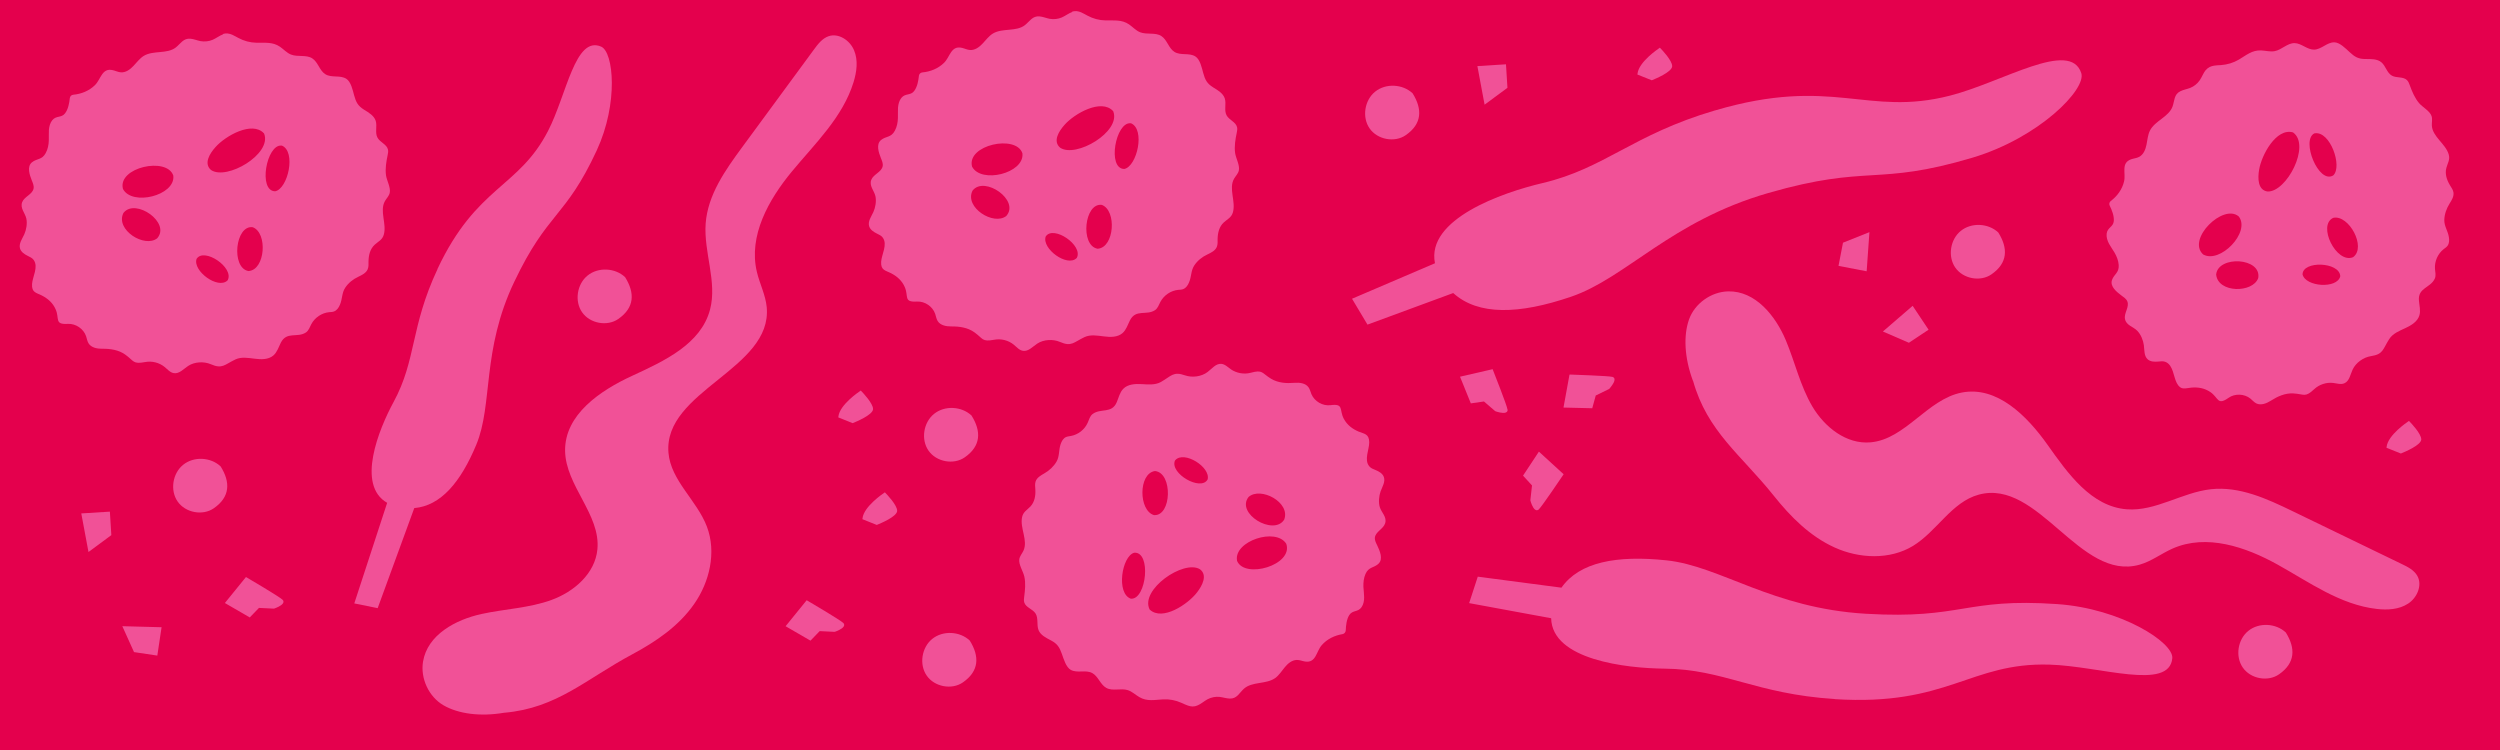 <svg xmlns="http://www.w3.org/2000/svg" fill="none" viewBox="0 0 2800 840" height="840" width="2800">
<g clip-path="url(#clip0_20_623)">
<rect fill="#E4004D" height="840" width="2800"></rect>
<path fill="#F15197" d="M1896.2 426.403C1912.09 483.347 1949.87 509.196 1986.79 555.418C2005.45 578.8 2027.2 600.7 2054.77 613.174C2082.25 625.652 2116.42 627.289 2142.57 611.416C2169.36 595.061 2185.74 562.378 2216.01 554.054C2283.23 535.539 2329.32 651.58 2396.42 632.42C2409.63 628.687 2420.74 619.932 2433.33 614.369C2471.29 597.58 2515.21 612.514 2550.86 632.325C2586.52 652.136 2621.04 677.345 2661.97 682.013C2673.94 683.404 2686.96 682.729 2697.11 676.038C2707.27 669.439 2713.22 655.385 2707.45 645.018C2703.83 638.563 2696.69 634.897 2689.93 631.682C2649.19 611.934 2608.46 592.278 2567.72 572.53C2538.99 558.611 2508.22 544.385 2476.06 547.957C2443.98 551.527 2414.3 572.779 2382.23 570.43C2342.19 567.492 2315.99 530.284 2293.18 498.058C2270.37 465.925 2236.69 431.904 2197.07 439.681C2158.55 447.239 2134.02 492.009 2095.01 495.421C2067.8 497.824 2043.53 478.313 2029.88 455.333C2016.32 432.35 2010.43 405.803 2000.15 381.148C1988.58 353.665 1966.08 325.684 1935.59 326.338C1916.45 326.738 1897.99 339.972 1891.7 357.828C1885.4 375.684 1886.43 400.437 1896.01 426.316"></path>
<path fill="#F15197" d="M564.967 798.264C623.856 793.105 656.219 760.601 708.307 732.733C734.668 718.626 760.23 701.228 777.444 676.497C794.745 651.799 802.624 618.454 791.708 589.769C780.564 560.399 751.366 538.361 748.687 507.141C742.811 437.649 865.221 413.46 858.727 344.024C857.437 330.319 850.817 317.805 847.693 304.474C838.077 264.089 860.835 223.66 886.855 192.149C912.841 160.724 943.872 131.371 956.012 91.951C959.528 80.423 961.299 67.518 956.544 56.329C951.908 45.087 939.106 36.706 927.962 40.586C920.96 43.009 916.099 49.346 911.632 55.44C884.775 91.884 858.004 128.362 831.233 164.84C812.327 190.597 792.714 218.162 790.337 250.383C788.046 282.637 803.457 315.562 795.253 346.695C785.014 385.568 743.688 404.444 707.837 420.994C671.986 437.544 632.507 464.387 632.904 504.74C633.328 544.012 672.835 576.235 669.086 615.264C666.498 642.44 642.864 662.775 617.752 671.912C592.727 681.083 565.492 681.946 539.445 687.641C510.261 693.994 478.721 710.94 473.788 741.07C470.689 759.907 480.323 780.448 496.755 789.951C513.188 799.454 537.744 802.903 564.881 798.23"></path>
<path fill="#F15197" d="M1582.12 104.512C1570.98 94.032 1552.09 93.037 1540.17 102.649C1528.26 112.169 1525.24 131.312 1533.94 143.808C1542.65 156.397 1562 160.06 1574.49 151.355C1592.79 138.681 1593.21 122.206 1582.12 104.512Z"></path>
<path fill="#F15197" d="M1086.11 717.403C1074.97 706.924 1056.08 705.929 1044.16 715.541C1032.25 725.06 1029.22 744.204 1037.93 756.7C1046.64 769.288 1065.98 772.951 1078.48 764.246C1096.77 751.572 1097.2 735.098 1086.11 717.403Z"></path>
<path fill="#F15197" d="M700.111 310.405C688.971 299.925 670.075 298.931 658.161 308.543C646.245 318.062 643.223 337.206 651.928 349.702C660.636 362.29 679.983 365.953 692.48 357.248C710.773 344.574 711.195 328.1 700.111 310.405Z"></path>
<path fill="#F15197" d="M247.124 522.399C235.983 511.92 217.087 510.925 205.174 520.537C193.257 530.057 190.236 549.2 198.941 561.696C207.648 574.284 226.996 577.947 239.492 569.242C257.786 556.568 258.207 540.094 247.124 522.399Z"></path>
<path fill="#F15197" d="M2238.1 260.405C2226.96 249.925 2208.07 248.931 2196.15 258.543C2184.24 268.062 2181.22 287.206 2189.92 299.702C2198.63 312.29 2217.98 315.953 2230.47 307.248C2248.77 294.574 2249.19 278.1 2238.1 260.405Z"></path>
<path fill="#F15197" d="M2560.12 708.399C2548.98 697.92 2530.09 696.925 2518.17 706.537C2506.26 716.057 2503.23 735.2 2511.94 747.696C2520.65 760.284 2540 763.947 2552.49 755.242C2570.78 742.568 2571.21 726.094 2560.12 708.399Z"></path>
<path fill="#F15197" d="M1088.11 465.397C1076.97 454.918 1058.07 453.923 1046.16 463.535C1034.24 473.055 1031.22 492.198 1039.93 504.694C1048.63 517.282 1067.98 520.945 1080.48 512.24C1098.77 499.566 1099.19 483.092 1088.11 465.397Z"></path>
<path fill="#F15197" d="M490.048 301.352C459.462 366.47 466.528 402.917 440.816 450.247C424.279 480.683 398.81 543.345 433.611 563.164L396.796 675.829L422.992 681.137L463.983 569.06C493.584 566.518 515.916 540.217 533.444 498.07C552.299 452.802 539.298 392.605 575.927 315.729C613.725 236.296 632.954 244.819 668.401 168.371C692.89 115.42 687.203 58.266 673.317 52.236C644.088 39.526 634.748 106.052 613.793 146.667C580.751 210.797 533.8 207.981 489.92 301.376"></path>
<path fill="#F15197" d="M1920.67 123.701C1828.44 150.813 1797.65 188.515 1727.54 205.067C1682.49 215.669 1597.17 245.389 1607.16 294.835L1514.27 334.591L1531.58 363.585L1627.6 328.209C1655.65 353.625 1701.54 352.081 1759.31 332.427C1821.33 311.364 1871.07 247.697 1980.44 216.18C2093.44 183.619 2101.31 208.798 2209.27 176.572C2283.95 154.204 2336.87 99.947 2331.03 81.898C2318.61 43.764 2243.34 91.877 2184.13 107.078C2090.75 131.119 2053.19 84.751 1920.88 123.677"></path>
<path fill="#F15197" d="M1686.7 72.029L1688.34 98.336L1662.74 117.244L1654.67 74.025L1686.7 72.029Z"></path>
<path fill="#F15197" d="M2698.04 471.409L2698.8 472.218C2700.14 473.565 2711.88 485.783 2711.8 492.074C2711.8 492.167 2711.81 492.351 2711.81 492.444C2711.08 498.847 2693.09 506.24 2689.43 507.739L2688.98 507.938L2672.88 501.494L2673.03 500.38C2674.48 487.296 2696.22 472.667 2697.13 472.084L2698.04 471.409Z"></path>
<path fill="#F15197" d="M1806.01 422.138C1807.13 422.474 1807.9 423.191 1808.2 424.198C1808.31 424.658 1808.32 425.12 1808.25 425.677C1807.89 429.109 1803.78 433.859 1802.44 435.472L1801.99 435.763L1787.23 442.965L1783.32 457.234L1751.11 456.461L1757.84 419.541L1759.05 419.504C1760.81 419.636 1801.35 420.894 1806.11 422.136L1806.01 422.138Z"></path>
<path fill="#F15197" d="M2059.12 297.777L2064.15 271.821L2093.76 260.004L2090.66 303.842L2059.12 297.777Z"></path>
<path fill="#F15197" d="M964.049 437.406L964.813 438.215C966.149 439.561 977.898 451.779 977.812 458.07C977.815 458.163 977.821 458.347 977.824 458.44C977.095 464.843 959.102 472.237 955.449 473.735L954.992 473.934L938.889 467.49L939.04 466.376C940.49 453.292 962.238 438.663 963.145 438.081L964.049 437.406Z"></path>
<path fill="#F15197" d="M1859.06 53.402L1859.82 54.211C1861.16 55.557 1872.91 67.775 1872.82 74.066C1872.82 74.159 1872.83 74.344 1872.83 74.436C1872.1 80.839 1854.11 88.233 1850.46 89.731L1850 89.93L1833.9 83.487L1834.05 82.372C1835.5 69.288 1857.25 54.659 1858.15 54.077L1859.06 53.402Z"></path>
<path fill="#F15197" d="M123.06 573.038L124.696 599.345L99.102 618.253L91.03 575.034L123.06 573.038Z"></path>
<path fill="#F15197" d="M176.2 734.269L150.094 730.351L137 701.342L180.963 702.496L176.2 734.269Z"></path>
<path fill="#F15197" d="M2160 369.262L2137.97 383.899L2108.83 371.288L2142.16 342.525L2160 369.262Z"></path>
<path fill="#F15197" d="M1688.5 458.659C1688.63 459.857 1688.29 460.792 1687.48 461.465C1687.11 461.753 1686.66 461.952 1686.2 462.151C1682.9 463.177 1676.93 461.325 1674.97 460.645L1674.49 460.382L1662.05 449.664L1647.32 451.779L1635.22 421.908L1671.77 413.485L1672.17 414.583C1672.78 416.229 1687.8 453.964 1688.41 458.754L1688.5 458.659Z"></path>
<path fill="#F15197" d="M991.047 551.4L991.811 552.209C993.147 553.555 1004.9 565.773 1004.81 572.064C1004.81 572.157 1004.82 572.342 1004.82 572.434C1004.09 578.837 986.1 586.231 982.447 587.73L981.99 587.928L965.887 581.485L966.038 580.37C967.488 567.286 989.236 552.657 990.143 552.075L991.047 551.4Z"></path>
<path fill="#F15197" d="M316.493 671.729C317.35 672.535 317.658 673.543 317.412 674.568C317.333 675.033 317.07 675.503 316.805 675.881C314.857 678.715 309.006 680.929 306.993 681.638L306.438 681.654L290.045 680.861L279.736 691.533L251.868 675.369L275.486 646.256L276.522 646.871C278.028 647.75 313.059 668.32 316.493 671.729Z"></path>
<path fill="#F15197" d="M944.487 697.729C945.344 698.535 945.652 699.543 945.406 700.568C945.328 701.033 945.065 701.503 944.799 701.881C942.851 704.715 937 706.929 934.987 707.638L934.432 707.654L918.039 706.861L907.73 717.533L879.862 701.369L903.48 672.256L904.516 672.871C906.022 673.75 941.053 694.32 944.487 697.729Z"></path>
<path fill="#F15197" d="M1341.31 790.075C1345.41 788.285 1348.74 785.132 1352.65 783.07C1356.75 781.003 1361.44 780.027 1365.98 780.536C1369.88 780.971 1373.62 782.337 1377.51 782.403C1385.38 782.625 1388.04 776.07 1393.08 771.477C1402.35 763.055 1417.9 766.649 1428.13 759.493C1432.57 756.306 1435.47 751.5 1438.95 747.325C1442.43 743.057 1447.03 739.217 1452.48 739.143C1455.62 739.047 1458.53 740.438 1461.6 740.899C1474.05 742.831 1474.02 729.884 1480.28 722.665C1486.26 715.731 1494.74 711.68 1503.66 710.205C1505.59 709.869 1507.11 708.158 1507.24 706.119C1507.44 700.565 1508.15 693.607 1511.24 688.796C1514.95 683.134 1520.86 685.82 1524.85 680.149C1527.15 676.935 1527.86 672.844 1527.83 668.961C1527.81 665.077 1527.23 661.118 1527.01 657.241C1526.86 652.344 1527.36 647.335 1529.35 642.835C1532.98 634.678 1538.67 636.262 1543.89 631.386C1549.46 626.129 1545.3 616.916 1542.72 611.353C1541.34 608.436 1539.58 605.438 1539.85 602.193C1540.48 595.515 1549.45 592.467 1551.38 586.027C1553.57 579.024 1547.22 574.039 1545.37 567.992C1543.73 562.586 1544.43 555.443 1546.31 550.207C1548.28 544.968 1551.81 539.496 1549.89 534.191C1548.47 530.258 1544.43 527.977 1540.59 526.43C1538.06 525.397 1535.35 524.463 1533.62 522.296C1527.48 514.993 1533.6 503.523 1533.54 495.387C1533.42 485.68 1527.89 486.034 1521.61 483.359C1514.68 480.427 1508.81 475.982 1505.08 469.068C1499.68 458.967 1505.48 451.762 1490.19 453.801C1481.43 454.901 1472.3 449.631 1468.82 441.507C1467.72 438.951 1467.17 436.009 1465.53 433.747C1462.15 429.041 1455.47 428.32 1449.75 428.773C1440.8 429.509 1431.54 428.959 1423.62 424.207C1412.88 417.692 1414.52 413.758 1400.76 417.508C1393.33 419.492 1384.96 417.99 1378.63 413.652C1375.23 411.259 1371.98 407.844 1367.81 407.509C1361.69 407.049 1357.34 413.008 1352.46 416.672C1345.59 421.875 1335.27 423.208 1327.23 420.402C1313.96 415.721 1312.09 421.049 1300.27 427.792C1293.91 431.408 1286.02 430.632 1278.7 430.208C1271.39 429.784 1263.17 430.22 1258.06 435.463C1254.2 439.372 1252.99 445.143 1250.83 450.295C1245.24 463.783 1232.81 456.765 1223.6 463.797C1220.71 466.105 1219.72 470.02 1218.25 473.394C1214.88 481.08 1207.56 486.852 1199.28 488.308C1197.44 488.641 1195.6 488.79 1193.96 489.488C1190.85 490.877 1189.01 494.17 1187.91 497.441C1185.62 504.169 1186.84 510.698 1183.42 516.814C1180.26 522.367 1175.22 527.052 1169.67 530.181C1165.67 532.43 1161.31 534.968 1159.87 539.266C1158.94 542.161 1159.41 545.291 1159.59 548.245C1159.99 555.169 1158.81 562.141 1154.16 567.184C1150.31 571.279 1146.02 573.167 1144.72 579.218C1142.15 591.689 1151.62 605.271 1146.24 616.81C1144.77 620 1142.17 622.761 1141.63 626.292C1140.7 632.239 1145.83 639.665 1147.22 645.634C1148.93 653.165 1148.05 660.96 1147.08 668.481C1146.78 670.617 1146.56 672.751 1147.18 674.766C1148.93 680.447 1156.56 682.063 1159.76 687.052C1163.26 692.401 1160.8 699.875 1163.2 705.812C1165.5 711.383 1171.51 714.344 1176.87 717.14C1184.39 721.072 1186.63 724.98 1189.36 732.572C1191.28 737.97 1193.98 747.413 1199.34 750.301C1202.91 752.226 1207.16 752.189 1211.23 752.064C1215.29 751.94 1219.54 751.81 1223.12 753.736C1230.07 757.315 1232.2 766.682 1239.07 770.449C1246.22 774.392 1255.35 770.507 1263.1 772.952C1267.95 774.468 1271.68 778.238 1276.1 780.785C1284.86 785.881 1293.21 783.777 1302.63 783.304C1309.92 782.896 1316.62 784.263 1323.28 787.204C1325.71 788.24 1327.97 789.465 1330.4 790.224C1333.76 791.415 1337.2 791.865 1341.03 790.084M1316.09 515.811L1316.27 515.436C1326.01 504.318 1356.17 523.095 1352.53 536.985C1345.09 550.622 1309.69 530.249 1316 515.722M1292.44 576.923C1275.17 571.81 1274.93 530.479 1293.33 527.604L1293.8 527.59C1313.65 529.758 1312.36 578.349 1292.44 576.923ZM1398.35 556.67C1411.76 544.608 1445.89 562.709 1438.25 582.085L1437.98 582.463C1425.95 600.125 1384.03 575.234 1398.35 556.67ZM1440.65 609.109C1448.68 632.816 1394.05 648.912 1385.46 628.089L1385.45 627.719C1381.83 606.005 1429.16 590.409 1440.65 609.109ZM1267 670.55L1266.63 670.561C1249.9 664.969 1256.3 622.973 1270.33 619.03C1289.71 617.698 1284.03 671.139 1267 670.55ZM1287.72 682.772L1287.52 682.5C1276.68 660.452 1325.49 626.592 1343.86 637.498C1352.75 644.07 1346.64 655.817 1340.67 663.49C1330.63 676.652 1301.9 696.025 1287.72 682.772Z"></path>
<path fill="#F15197" d="M1201.04 13.367C1196.83 14.883 1193.31 17.765 1189.21 19.555C1185.01 21.348 1180.21 21.865 1175.66 21.079C1171.85 20.363 1168.19 18.718 1164.29 18.375C1156.41 17.598 1153.27 23.89 1147.95 28.122C1138.1 35.821 1122.88 31.108 1112.07 37.541C1107.44 40.365 1104.16 44.997 1100.4 48.903C1096.64 52.903 1091.75 56.474 1086.28 55.993C1083.22 55.809 1080.31 54.234 1077.33 53.585C1065.03 50.724 1064.14 63.698 1057.31 70.38C1050.76 76.777 1042.08 80.279 1033.04 81.11C1031.01 81.264 1029.4 82.886 1029.18 84.927C1028.61 90.493 1027.34 97.376 1023.87 101.921C1019.78 107.317 1014.05 104.163 1009.59 109.571C1007.09 112.606 1006.1 116.613 1005.76 120.508C1005.51 124.399 1005.82 128.367 1005.66 132.256C1005.53 137.161 1004.57 142.092 1002.21 146.418C998.008 154.315 992.397 152.267 986.801 156.784C980.844 161.59 984.279 171.103 986.487 176.769C987.689 179.784 989.171 182.883 988.62 186.045C987.437 192.739 978.353 195.051 975.862 201.324C973.204 208.156 979.102 213.524 980.495 219.77C981.681 225.283 980.509 232.347 978.17 237.505C975.828 242.571 971.918 247.777 973.378 253.188C974.519 257.222 978.389 259.786 982.144 261.613C984.585 262.833 987.209 263.956 988.758 266.22C994.267 274.005 987.388 284.943 986.897 293.096C986.27 302.826 991.819 302.841 997.926 305.984C1004.69 309.476 1010.2 314.302 1013.29 321.421C1017.95 331.821 1011.59 338.674 1027.01 337.74C1035.78 337.287 1044.56 343.215 1047.41 351.544C1048.32 354.198 1048.69 357.146 1050.15 359.506C1053.16 364.407 1059.77 365.685 1065.5 365.603C1074.47 365.514 1083.76 366.802 1091.22 372.122C1101.43 379.394 1099.52 383.152 1113.58 380.502C1121.22 379.067 1129.42 381.128 1135.39 386.032C1138.62 388.708 1141.6 392.316 1145.78 392.928C1151.82 393.853 1156.55 388.252 1161.71 384.858C1168.87 380.107 1179.4 379.601 1187.18 382.97C1200.11 388.586 1202.36 383.431 1214.58 377.601C1221.23 374.438 1228.95 375.867 1236.28 376.753C1243.53 377.734 1251.76 377.852 1257.25 373.06C1261.4 369.419 1263.07 363.727 1265.51 358.843C1272.14 345.786 1284.04 353.746 1293.65 347.348C1296.73 345.312 1297.9 341.392 1299.65 338.102C1303.59 330.676 1311.29 325.447 1319.68 324.635C1321.52 324.486 1323.37 324.522 1325.11 323.822C1328.31 322.614 1330.43 319.498 1331.72 316.314C1334.57 309.753 1333.72 303.121 1337.62 297.268C1341.15 291.889 1346.48 287.657 1352.31 284.982C1356.42 283.007 1360.97 280.833 1362.79 276.616C1363.99 273.804 1363.71 270.669 1363.71 267.617C1363.87 260.676 1365.51 253.875 1370.55 249.19C1374.69 245.364 1379.08 243.843 1380.84 237.87C1384.35 225.648 1375.87 211.388 1382.09 200.285C1383.85 197.18 1386.64 194.597 1387.46 191.151C1388.85 185.282 1384.26 177.469 1383.34 171.486C1382.28 163.935 1383.61 156.126 1385.14 148.773C1385.54 146.726 1386.03 144.584 1385.51 142.473C1384.22 136.687 1376.75 134.51 1373.82 129.236C1370.69 123.598 1373.7 116.385 1371.76 110.248C1369.83 104.481 1364.08 101.142 1358.9 97.972C1351.64 93.477 1349.76 89.373 1347.58 81.671C1346.12 76.167 1344.07 66.519 1338.88 63.256C1335.48 61.048 1331.22 60.808 1327.15 60.655C1323.07 60.502 1318.81 60.263 1315.42 58.147C1308.82 54.094 1307.23 44.525 1300.73 40.377C1293.93 35.961 1284.5 39.116 1276.92 36.111C1272.15 34.222 1268.69 30.166 1264.54 27.334C1256.23 21.669 1247.67 23.133 1238.23 22.866C1230.92 22.72 1224.3 20.887 1217.9 17.476C1215.56 16.253 1213.39 14.932 1211.04 13.894C1207.77 12.515 1204.41 11.785 1200.39 13.203M1206.04 288.804L1205.77 289.09C1195.26 299.491 1166.51 278.452 1171.18 264.9C1179.66 251.786 1213.47 274.705 1206.04 288.804ZM1234.09 229.5C1250.93 235.829 1248.12 277.068 1229.58 278.559L1229.21 278.57C1209.5 274.919 1214.49 226.584 1234.19 229.497M1127.01 241.927C1112.83 252.996 1080.02 232.358 1089.16 213.676L1089.42 213.298C1102.69 196.616 1142.66 224.433 1127.01 241.927ZM1088.7 186.593C1082.41 162.371 1138.08 150.312 1145.12 171.737L1145.13 172.106C1147.19 194.054 1098.82 206.074 1088.7 186.593ZM1266.35 138.069L1266.72 138.058C1282.93 144.961 1273.47 186.311 1259.22 189.243C1239.8 189.189 1249.46 136.273 1266.35 138.069ZM1246.6 124.338L1246.8 124.61C1256 147.448 1204.85 177.495 1187.28 165.362C1178.92 158.127 1185.89 146.909 1192.42 139.681C1203.41 127.23 1233.41 110.129 1246.6 124.338Z"></path>
<path fill="#F15197" d="M250.045 38.366C245.837 39.881 242.319 42.763 238.212 44.553C234.013 46.346 229.219 46.863 224.664 46.077C220.85 45.361 217.193 43.716 213.299 43.373C205.414 42.596 202.277 48.888 196.95 53.12C187.105 60.819 171.887 56.106 161.079 62.539C156.448 65.363 153.168 69.995 149.404 73.901C145.642 77.9 140.757 81.472 135.286 80.991C132.228 80.807 129.313 79.232 126.334 78.583C114.039 75.722 113.141 88.697 106.317 95.379C99.761 101.775 91.083 105.277 82.045 106.108C80.015 106.263 78.4 107.884 78.185 109.925C77.615 115.491 76.346 122.374 72.878 126.919C68.789 132.315 63.052 129.161 58.593 134.569C56.096 137.604 55.109 141.611 54.766 145.506C54.514 149.398 54.821 153.365 54.662 157.254C54.535 162.159 53.575 167.09 51.211 171.416C47.013 179.313 41.402 177.265 35.806 181.782C29.849 186.588 33.284 196.101 35.492 201.767C36.694 204.782 38.176 207.881 37.625 211.043C36.442 217.737 27.357 220.049 24.867 226.322C22.209 233.154 28.107 238.522 29.5 244.769C30.686 250.281 29.514 257.345 27.175 262.503C24.833 267.569 20.923 272.775 22.383 278.186C23.523 282.22 27.393 284.784 31.148 286.611C33.59 287.832 36.214 288.954 37.763 291.218C43.272 299.003 36.393 309.941 35.902 318.094C35.275 327.824 40.824 327.839 46.931 330.982C53.697 334.474 59.208 339.3 62.292 346.419C66.957 356.819 60.6 363.672 76.016 362.738C84.787 362.285 93.569 368.213 96.413 376.542C97.326 379.196 97.694 382.144 99.153 384.504C102.17 389.406 108.775 390.683 114.506 390.601C123.474 390.512 132.761 391.8 140.23 397.121C150.44 404.392 148.52 408.15 162.588 405.5C170.22 404.065 178.422 406.126 184.398 411.03C187.624 413.706 190.601 417.314 194.781 417.926C200.821 418.851 205.551 413.25 210.718 409.856C217.879 405.105 228.406 404.599 236.185 407.968C249.119 413.584 251.366 408.429 263.58 402.599C270.234 399.436 277.954 400.865 285.287 401.751C292.53 402.732 300.764 402.85 306.259 398.058C310.402 394.417 312.078 388.725 314.518 383.841C321.147 370.784 333.043 378.744 342.65 372.346C345.732 370.31 346.907 366.39 348.656 363.1C352.591 355.674 360.292 350.445 368.683 349.633C370.528 349.484 372.379 349.52 374.114 348.82C377.314 347.612 379.438 344.496 380.728 341.312C383.58 334.751 382.73 328.119 386.62 322.266C390.155 316.887 395.482 312.655 401.319 309.98C405.42 308.005 409.977 305.831 411.791 301.614C412.999 298.802 412.719 295.667 412.718 292.615C412.876 285.674 414.518 278.873 419.553 274.188C423.69 270.362 428.083 268.841 429.842 262.868C433.353 250.646 424.872 236.386 431.098 225.283C432.853 222.178 435.641 219.595 436.46 216.149C437.853 210.28 433.268 202.467 432.345 196.484C431.282 188.933 432.616 181.124 434.148 173.771C434.548 171.724 435.037 169.582 434.511 167.471C433.224 161.685 425.759 159.508 422.824 154.234C419.692 148.596 422.708 141.383 420.764 135.246C418.83 129.479 413.087 126.14 407.904 122.97C400.646 118.475 398.763 114.371 396.586 106.669C395.123 101.165 393.071 91.517 387.885 88.254C384.488 86.046 380.226 85.806 376.153 85.653C372.079 85.5 367.818 85.26 364.424 83.145C357.826 79.092 356.239 69.523 349.731 65.375C342.938 60.959 333.509 64.114 325.926 61.109C321.152 59.22 317.699 55.164 313.543 52.332C305.232 46.667 296.676 48.131 287.235 47.864C279.924 47.718 273.302 45.886 266.91 42.474C264.56 41.251 262.393 39.93 260.049 38.892C256.77 37.513 253.419 36.783 249.393 38.201M255.04 313.802L254.772 314.088C244.269 324.489 215.513 303.45 220.185 289.898C228.662 276.784 262.47 299.703 255.04 313.802ZM283.099 254.498C299.939 260.827 297.13 302.066 278.587 303.557L278.217 303.569C258.5 299.917 263.497 251.582 283.191 254.495M176.017 266.925C161.836 277.994 129.023 257.356 138.162 238.674L138.428 238.296C151.698 221.614 191.667 249.431 176.017 266.925ZM137.705 211.591C131.416 187.369 187.09 175.31 194.126 196.735L194.137 197.104C196.195 219.052 147.825 231.072 137.705 211.591ZM315.355 163.067L315.724 163.056C331.934 169.959 322.47 211.309 308.225 214.241C288.803 214.187 298.469 161.271 315.355 163.067ZM295.607 149.336L295.8 149.608C305.006 172.446 253.858 202.493 236.286 190.36C227.927 183.125 234.89 171.907 241.42 164.679C252.415 152.228 282.411 135.128 295.607 149.336Z"></path>
<path fill="#F15197" d="M2470.4 78.435C2467.64 81.941 2466.2 86.331 2463.63 90.016C2460.98 93.797 2457.27 96.777 2452.98 98.48C2449.32 99.887 2445.37 100.47 2441.91 102.24C2434.8 105.694 2435.57 112.792 2433.27 119.243C2429.01 131.026 2413.59 135.103 2407.92 146.282C2405.48 151.165 2405.19 156.815 2404.06 162.121C2403.02 167.424 2400.7 173.137 2395.88 175.689C2393.15 177.159 2389.91 177.35 2386.99 178.365C2375.09 182.427 2381.18 193.986 2378.96 203.21C2376.83 212.153 2371.32 219.627 2364.09 225.119C2362.47 226.371 2361.98 228.513 2362.87 230.335C2365.33 235.346 2367.93 241.833 2367.46 247.581C2366.84 254.351 2360.37 254.641 2359.47 261.605C2358.95 265.505 2360.27 269.441 2362.04 272.901C2363.9 276.359 2366.31 279.522 2368.26 282.884C2370.71 287.156 2372.6 291.814 2372.94 296.705C2373.58 305.656 2367.7 306.946 2365.41 313.674C2362.95 320.963 2370.91 327.101 2375.83 330.835C2378.39 332.791 2381.4 334.548 2382.6 337.564C2385.2 343.773 2378.66 350.631 2379.97 357.25C2381.3 364.423 2389.2 365.846 2393.69 370.425C2397.7 374.464 2400.39 381.04 2401.12 386.659C2401.84 392.186 2401.21 398.679 2405.39 402.435C2408.53 405.206 2413.16 405.342 2417.31 404.938C2419.98 404.671 2422.84 404.307 2425.37 405.339C2434.17 408.954 2434.19 421.901 2438.02 429.09C2442.63 437.642 2447.35 434.723 2454.27 434.142C2461.83 433.448 2469.08 434.706 2475.5 439.042C2484.94 445.412 2483.28 454.526 2495.86 445.633C2503.01 440.513 2513.66 440.927 2520.49 446.453C2522.67 448.236 2524.5 450.492 2527.03 451.801C2532.2 454.325 2538.41 451.916 2543.31 448.807C2550.93 443.95 2559.41 440.084 2568.59 440.636C2581.09 441.364 2581.5 445.605 2591.93 435.854C2597.59 430.594 2605.65 427.944 2613.26 428.913C2617.44 429.433 2621.84 430.963 2625.67 429.274C2631.33 426.882 2632.31 419.546 2634.91 414.01C2638.47 406.226 2647.07 400.136 2655.53 398.86C2669.43 396.771 2668.62 391.155 2675.94 379.741C2679.91 373.516 2687.22 370.611 2693.88 367.54C2700.54 364.47 2707.62 360.277 2709.72 353.184C2711.31 347.864 2709.66 342.273 2709.22 336.738C2707.85 322.168 2722.19 322.562 2726.96 312.059C2728.52 308.682 2727.47 304.737 2727.18 301.047C2726.55 292.743 2730.36 284.119 2736.95 279.016C2738.4 277.862 2740.03 276.887 2741.1 275.467C2743.23 272.72 2743.31 269.019 2742.74 265.614C2741.69 258.618 2737.46 253.383 2737.62 246.35C2737.79 239.964 2740.09 233.512 2743.44 228.139C2745.92 224.271 2748.56 220.029 2747.87 215.519C2747.4 212.481 2745.48 210.043 2743.92 207.409C2740.32 201.415 2738.17 194.73 2739.91 188.11C2741.32 182.704 2744.25 179.007 2742.59 173.047C2739.08 160.854 2724.32 153.259 2723.66 140.518C2723.55 137.007 2724.46 133.372 2723.34 129.985C2721.4 124.218 2713.32 120.118 2709.39 115.522C2704.4 109.663 2701.5 102.353 2698.88 95.312C2698.17 93.3 2697.37 91.29 2695.84 89.764C2691.64 85.546 2684.12 87.625 2678.95 84.731C2673.31 81.667 2672.05 73.845 2667.12 69.741C2662.47 65.907 2655.82 66.11 2649.71 66.112C2641.21 66.187 2637.34 63.715 2631.53 58.344C2627.35 54.495 2620.47 47.4 2614.37 47.401C2610.3 47.34 2606.57 49.397 2603.02 51.447C2599.48 53.405 2595.75 55.553 2591.78 55.582C2584.01 55.727 2577.69 48.43 2569.91 48.297C2561.77 48.176 2555.53 55.858 2547.53 57.304C2542.56 58.196 2537.43 56.688 2532.34 56.474C2522.25 56.042 2515.77 61.882 2507.68 66.66C2501.41 70.366 2494.81 72.325 2487.53 72.917C2484.94 73.089 2482.26 73.078 2479.87 73.521C2476.37 74.091 2473.08 75.301 2470.5 78.617M2621.07 309.099L2621.08 309.468C2617.64 323.815 2582.14 321.293 2578.85 307.337C2579.02 291.795 2619.85 293.23 2621.07 309.006M2613.35 243.952C2630.9 240.363 2650.51 276.848 2635.59 287.939L2635.23 288.135C2616.59 295.549 2595.1 252 2613.35 243.952ZM2529.22 311.443C2523.08 328.37 2484.33 328.351 2482.12 307.703L2482.11 307.241C2484.51 285.99 2533.14 288.388 2529.22 311.443ZM2467.37 284.849C2449.18 267.649 2489.95 227.839 2507.22 242.293L2507.51 242.562C2520.8 260.096 2486.3 296.016 2467.28 284.852M2592.05 149.348L2592.42 149.337C2609.81 146.309 2623.79 186.387 2613.28 196.419C2596.76 206.727 2576.83 156.749 2592.14 149.345M2567.97 148.234L2568.35 148.408C2588.21 162.875 2560.97 215.496 2539.57 214.485C2528.61 212.786 2528.57 199.562 2530.22 189.987C2532.96 173.627 2549.23 143.166 2567.97 148.234Z"></path>
<path fill="#F15197" d="M1723.42 570.561C1722.52 571.328 1721.51 571.637 1720.49 571.391C1720.02 571.22 1719.65 571.046 1719.17 570.691C1716.42 568.555 1714.58 562.601 1714.05 560.582L1714.04 560.028L1715.85 543.696L1705.8 532.72L1723.57 505.821L1751.26 531.147L1750.64 532.09C1749.66 533.507 1727.02 567.214 1723.42 570.561Z"></path>
<path fill="#F15197" d="M2054.74 782.904C1966.01 777.207 1930.68 749.495 1864.08 748.875C1821.26 748.458 1738.32 739.031 1737.29 692.427L1645.44 675.489L1655.1 645.863L1748.81 658.192C1768.93 629.497 1810.63 621.667 1866.67 627.601C1926.86 634.012 1984.64 681.22 2089.65 687.399C2198.16 693.809 2200.06 669.414 2304 676.579C2375.8 681.547 2434.56 719.686 2432.98 737.193C2429.58 774.065 2351.91 745.984 2295.43 744.377C2206.33 741.739 2181.95 791.132 2054.73 783.025"></path>
</g>
<defs>
<clipPath id="clip0_20_623">
<rect fill="white" height="840" width="2800"></rect>
</clipPath>
</defs>
</svg>
